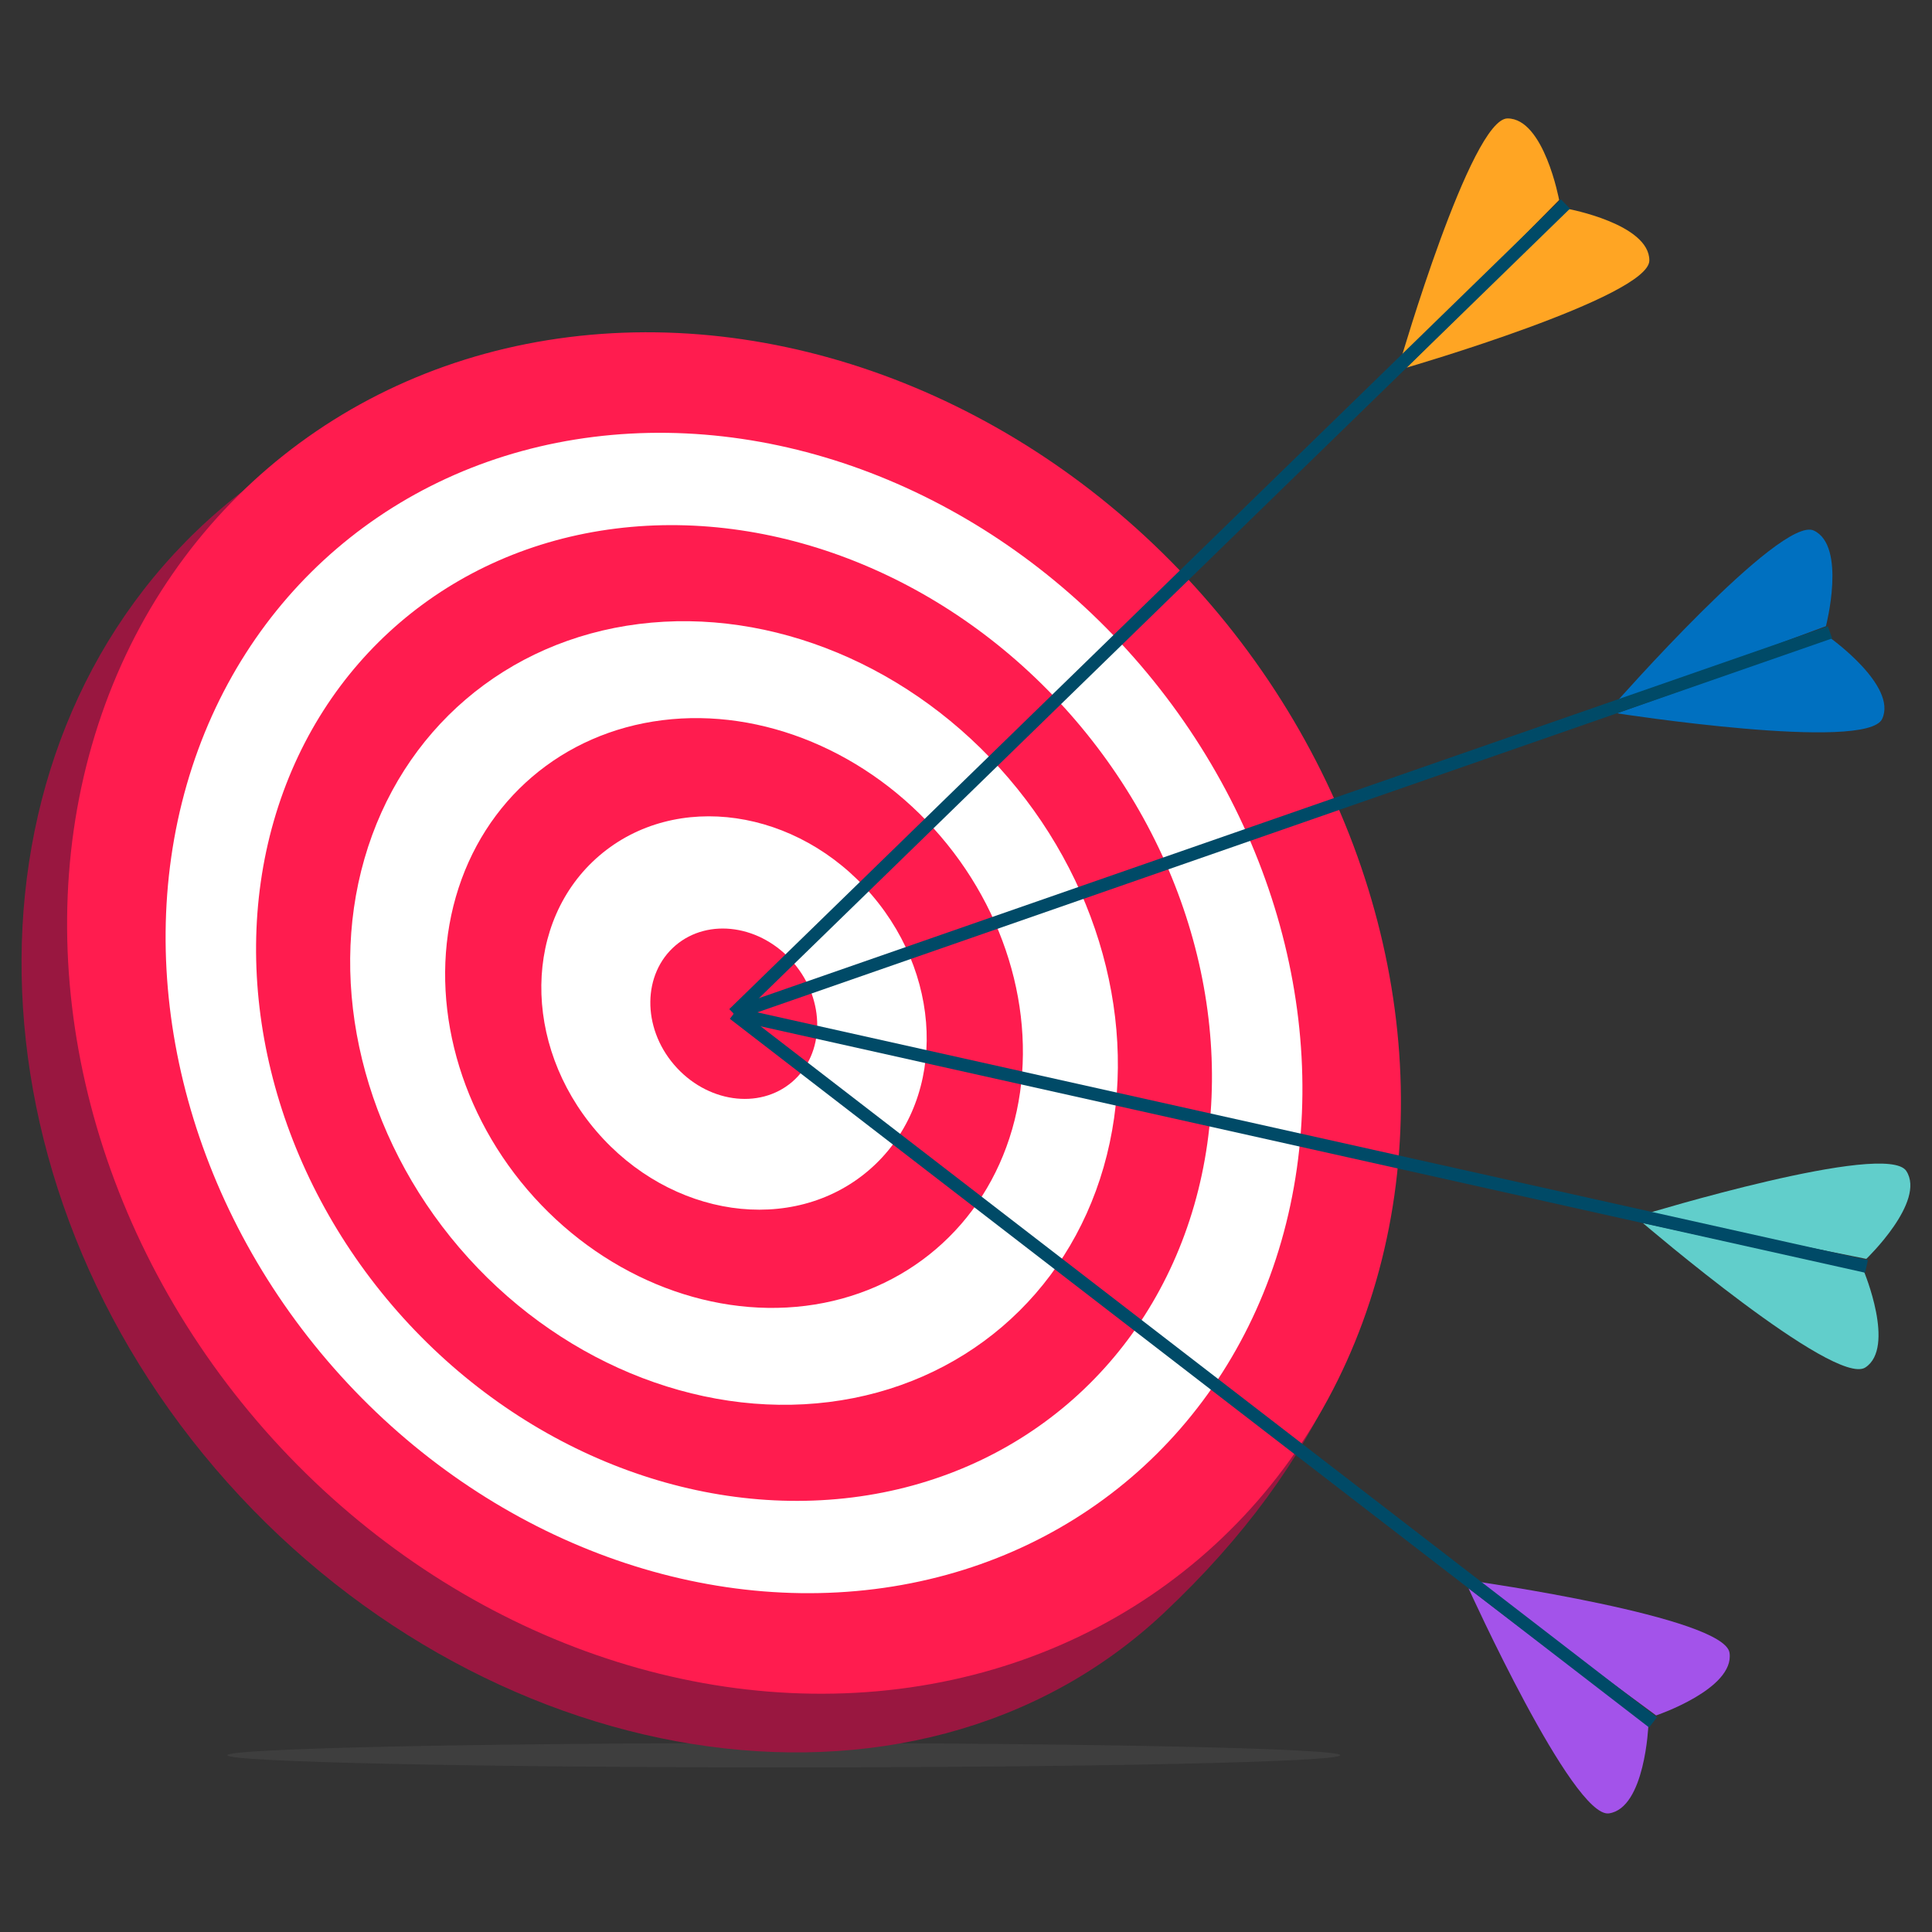 <?xml version="1.0" encoding="utf-8"?>
<!-- Generator: Adobe Illustrator 25.0.0, SVG Export Plug-In . SVG Version: 6.00 Build 0)  -->
<svg version="1.1" xmlns="http://www.w3.org/2000/svg" xmlns:xlink="http://www.w3.org/1999/xlink" x="0px" y="0px" width="1000px"
	 height="1000px" viewBox="0 0 1000 1000" style="enable-background:new 0 0 1000 1000;" xml:space="preserve">
<rect x="0" y="0" width="1000" height="1000" fill="#333333" stroke="none"/>
<style type="text/css">
	.st0{opacity:0.25;fill:#606060;}
	.st1{fill:#991740;}
	.st2{fill:#FF1C4F;}
	.st3{fill:#FFFFFF;}
	.st4{fill:#FFA523;}
	.st5{fill:none;stroke:#004A67;stroke-width:6.666;stroke-miterlimit:10;}
	.st6{fill:#0070C0;}
	.st7{fill:#61CECB;}
	.st8{fill:#A353EA;}
</style>
<g id="BACKGROUND">
</g>
<g id="OBJECTS">
	<g>
		<path class="st0" d="M693.7,908.5c0,3.5-128.9,6.3-288,6.3s-288-2.8-288-6.3c0-3.5,128.9-6.3,288-6.3S693.7,905,693.7,908.5z"/>
		<g>
			<path class="st1" d="M605.4,338.1c134.8,157.8,162.9,340.8-2.9,496.7c-130.7,122.9-356.3,83.1-491.1-74.7
				c-134.8-157.8-133.5-380.2,2.9-496.7C250.7,146.8,470.6,180.3,605.4,338.1z"/>
			
				<ellipse transform="matrix(0.76 -0.65 0.65 0.76 -249.777 372.428)" class="st2" cx="379.8" cy="524.7" rx="324.9" ry="371.1"/>
			
				<ellipse transform="matrix(0.76 -0.65 0.65 0.76 -249.776 372.424)" class="st3" cx="379.8" cy="524.7" rx="276.9" ry="316.3"/>
			
				<ellipse transform="matrix(0.76 -0.65 0.65 0.76 -249.777 372.427)" class="st2" cx="379.8" cy="524.7" rx="232.8" ry="266"/>
			
				<ellipse transform="matrix(0.76 -0.65 0.65 0.76 -249.776 372.425)" class="st3" cx="379.8" cy="524.7" rx="187" ry="213.6"/>
			
				<ellipse transform="matrix(0.76 -0.65 0.65 0.76 -249.777 372.429)" class="st2" cx="379.8" cy="524.7" rx="140.7" ry="160.8"/>
			
				<ellipse transform="matrix(0.76 -0.65 0.65 0.76 -249.776 372.426)" class="st3" cx="379.8" cy="524.7" rx="93.9" ry="107.2"/>
			<path class="st2" d="M410.7,498.3c16.7,19.5,16.3,47.1-0.7,61.7c-17.1,14.6-44.4,10.6-61.1-8.9s-16.3-47.1,0.7-61.7
				C366.7,474.8,394,478.8,410.7,498.3z"/>
		</g>
		<g>
			<path class="st4" d="M724.8,187c0,0,36.6-125.7,55.5-125.7c18.9,0,26.7,42.2,26.7,42.2L724.8,187z"/>
			<path class="st4" d="M728,190.3c0,0,125.7-36.6,125.7-55.5c0-18.9-42.2-26.7-42.2-26.7L728,190.3z"/>
			<line class="st5" x1="810.3" y1="105.6" x2="379.8" y2="524.7"/>
		</g>
		<g>
			<path class="st6" d="M835.3,364.9c0,0,86.4-98.3,103.5-90.3c17.1,8,6.3,49.5,6.3,49.5L835.3,364.9z"/>
			<path class="st6" d="M836.9,369.2c0,0,129.3,20.1,137.3,2.9c8-17.1-27-42-27-42L836.9,369.2z"/>
			<line class="st5" x1="947.2" y1="327.3" x2="379.8" y2="524.7"/>
		</g>
		<g>
			<path class="st7" d="M851.2,628.5c0,0,125.2-38.2,135.5-22.4S966,651.6,966,651.6L851.2,628.5z"/>
			<path class="st7" d="M850.3,633c0,0,99.4,85.1,115.2,74.8c15.8-10.3-0.8-49.9-0.8-49.9L850.3,633z"/>
			<line class="st5" x1="966.1" y1="655.5" x2="379.8" y2="524.7"/>
		</g>
		<g>
			<path class="st8" d="M762.9,818.4c0,0,129.6,18.4,132.3,37.1c2.7,18.7-38,32.4-38,32.4L762.9,818.4z"/>
			<path class="st8" d="M760.1,822.1c0,0,54,119.2,72.7,116.5c18.7-2.7,20.4-45.6,20.4-45.6L760.1,822.1z"/>
			<line class="st5" x1="855.6" y1="891.5" x2="379.8" y2="524.7"/>
		</g>
	</g>
</g>
</svg>
